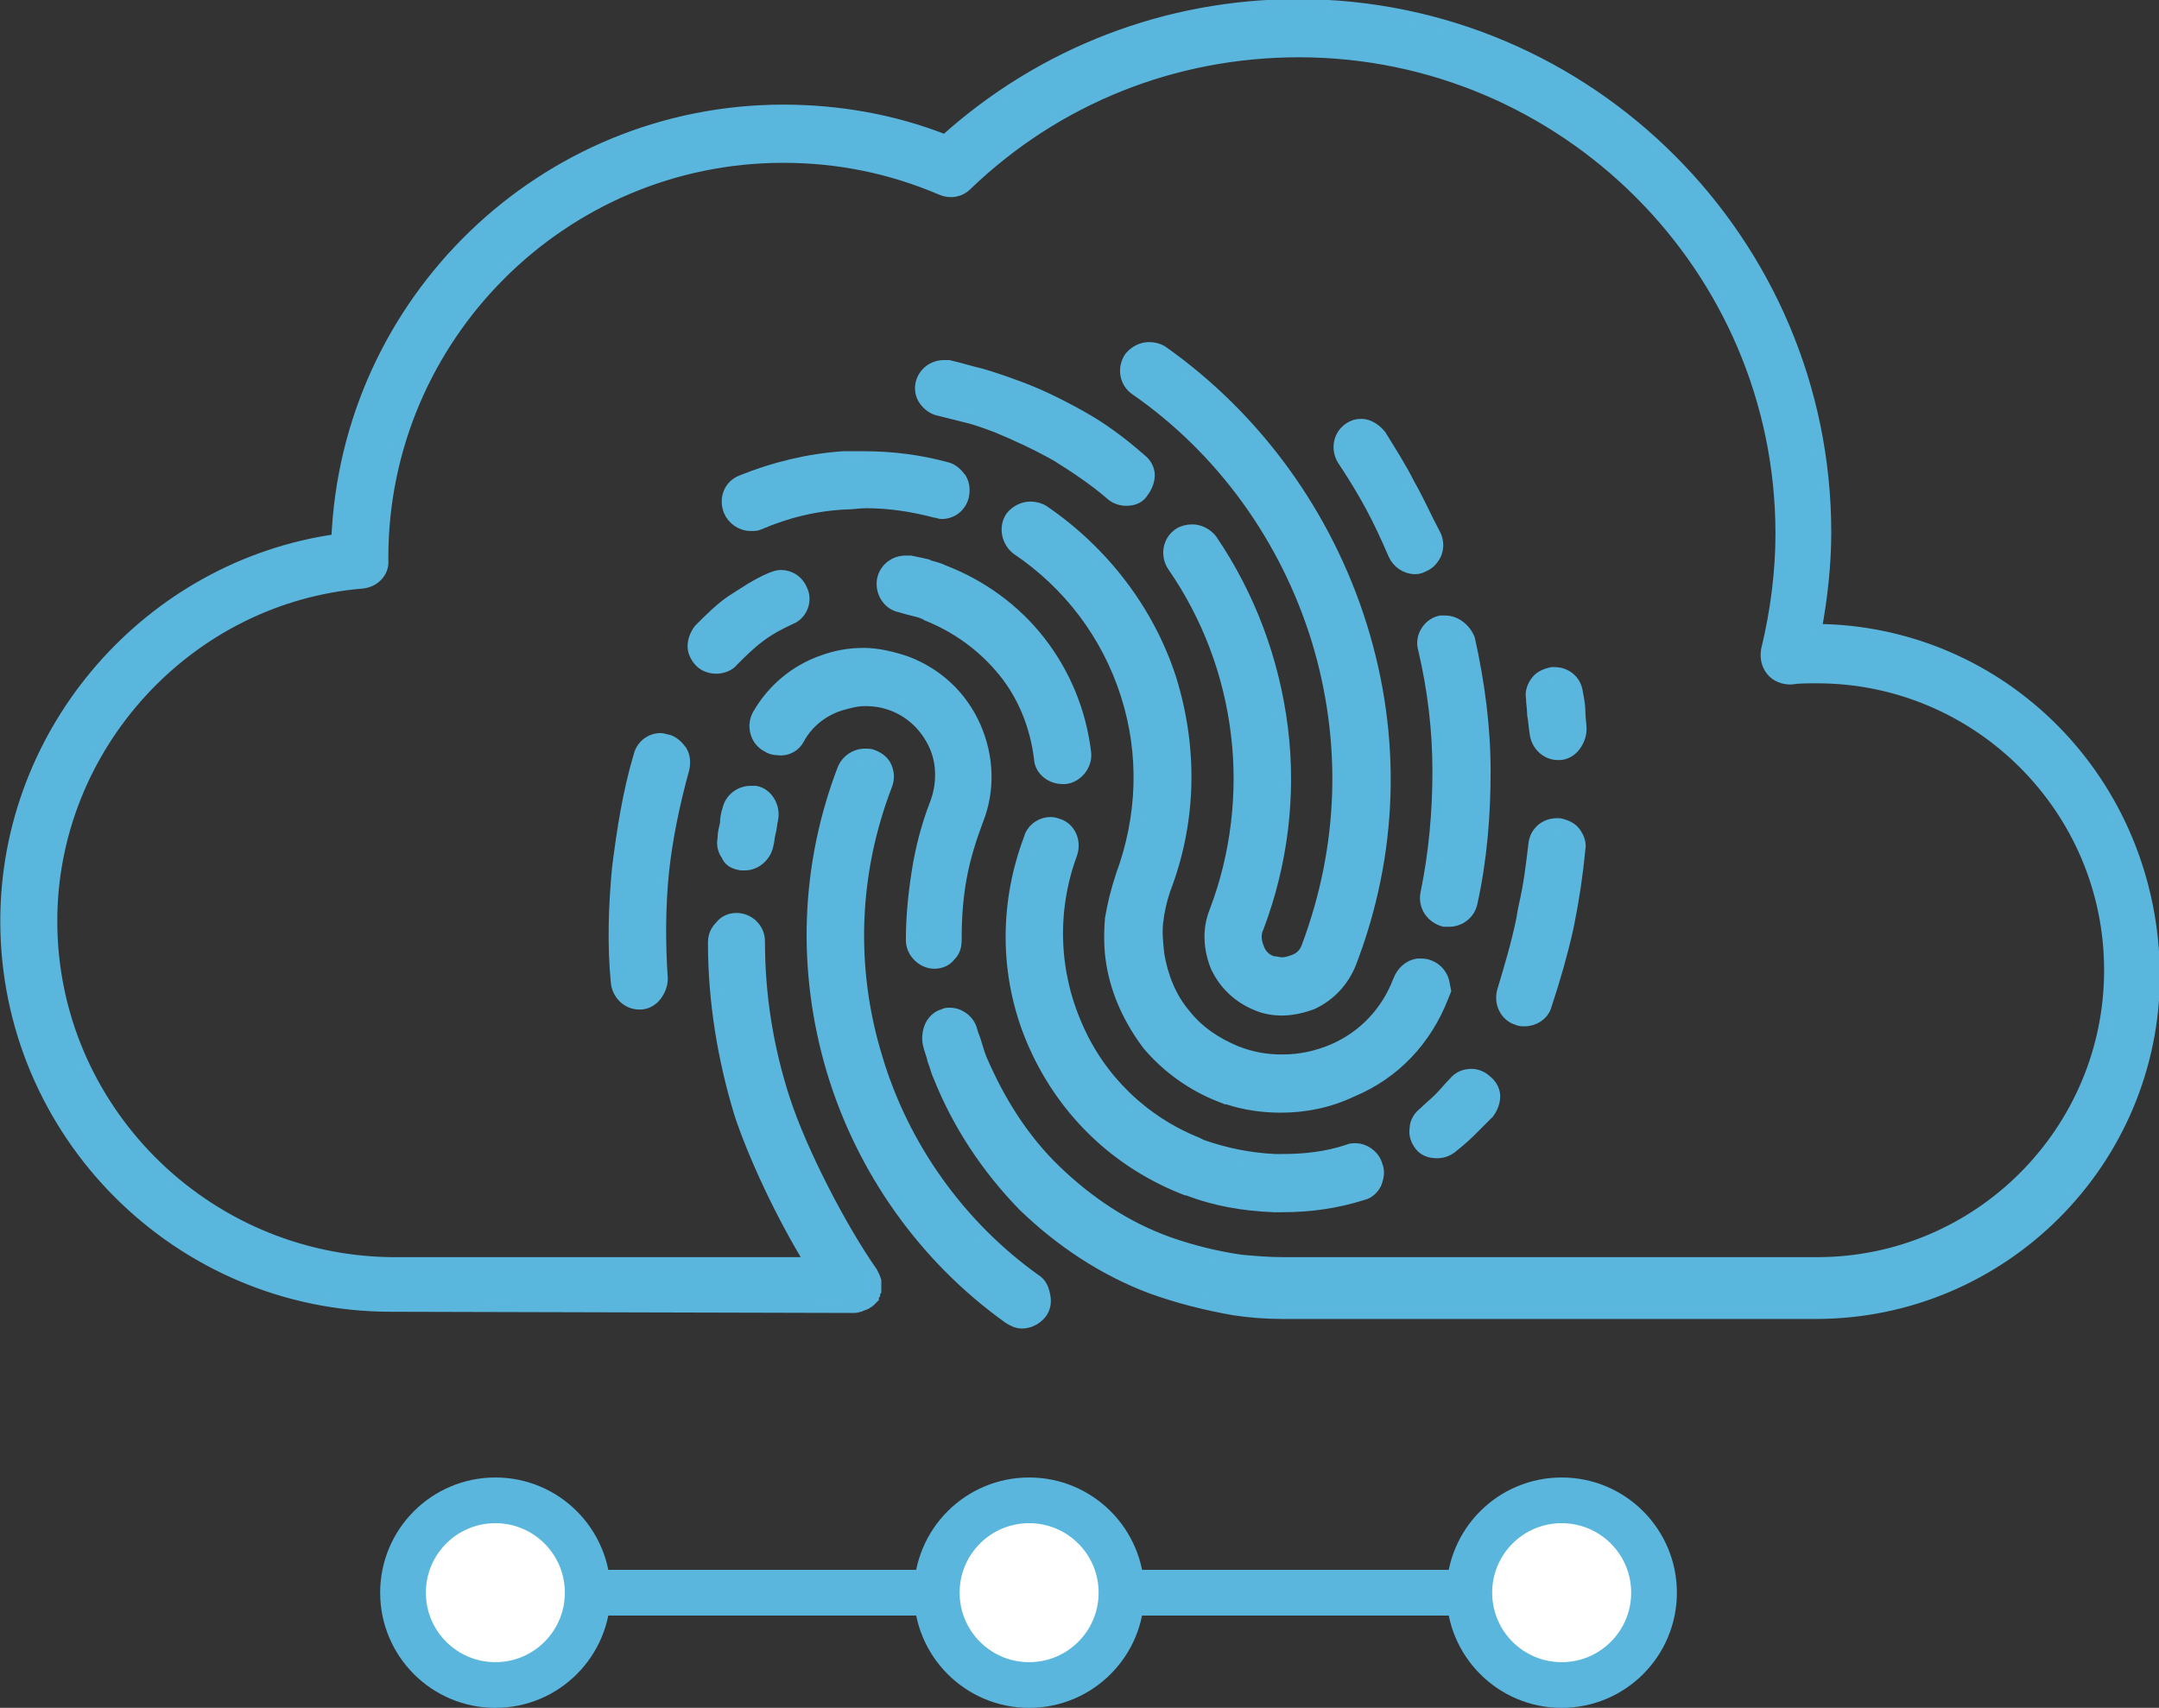 <?xml version="1.0" encoding="UTF-8"?> <svg xmlns="http://www.w3.org/2000/svg" xmlns:xlink="http://www.w3.org/1999/xlink" version="1.1" id="Layer_1" x="0px" y="0px" width="180px" height="142.4px" viewBox="0 0 180 142.4" style="enable-background:new 0 0 180 142.4;" xml:space="preserve"><rect x="0" y="0" width="180" height="142.4" fill="#333333" stroke="none"/> <style type="text/css"> .st0{fill:#59B7DE;stroke:#5AB6DD;stroke-width:0.953;stroke-miterlimit:10;} .st1{fill:none;stroke:#5AB6DD;stroke-width:3.811;stroke-linecap:round;stroke-linejoin:round;stroke-miterlimit:10;} .st2{fill:#FFFFFF;stroke:#5AB6DD;stroke-width:3.811;stroke-linecap:round;stroke-linejoin:round;stroke-miterlimit:10;} </style> <g> <g> <path class="st0" d="M120.5,51.8c-0.1,0-0.3,0-0.4,0c-1,0.2-1.7,1.3-1.4,2.3c0.8,3.4,1.2,6.8,1.2,10.2c0,3.4-0.3,6.8-1,10.2 c-0.2,1,0.4,2,1.5,2.3c0.1,0,0.3,0,0.4,0c0.9,0,1.7-0.6,1.9-1.5c0.8-3.6,1.1-7.3,1.1-11c0-3.7-0.5-7.4-1.3-11 C122.2,52.5,121.4,51.8,120.5,51.8z"></path> <path class="st0" d="M119.8,96.1c0.4,0,0.8-0.1,1.2-0.4c0.5-0.4,1.1-0.9,1.6-1.4c0.5-0.5,1-1,1.5-1.5c0.3-0.4,0.5-0.9,0.5-1.4 c0-0.5-0.3-1-0.7-1.3c-0.3-0.3-0.8-0.5-1.2-0.5c-0.6,0-1.1,0.2-1.5,0.7c-0.4,0.4-0.8,0.9-1.2,1.3c-0.4,0.4-0.9,0.8-1.3,1.2 c-0.4,0.3-0.7,0.8-0.7,1.3c-0.1,0.5,0.1,1,0.4,1.4C118.7,95.9,119.2,96.1,119.8,96.1z"></path> <path class="st0" d="M96.9,29.3c-0.3-0.2-0.7-0.3-1.1-0.3c-0.6,0-1.2,0.3-1.6,0.8c-0.6,0.9-0.4,2.1,0.5,2.7 c7.2,5,12.5,12.4,15.1,20.8c2.6,8.5,2.3,17.3-0.8,25.6c-0.2,0.6-0.6,1-1.2,1.2c-0.3,0.1-0.6,0.2-0.9,0.2c-0.3,0-0.5-0.1-0.8-0.1 c-0.6-0.2-1-0.6-1.2-1.2c-0.2-0.5-0.3-1.1,0-1.7c2-5.3,2.7-11,2-16.6c-0.7-5.6-2.7-11-5.9-15.7c-0.4-0.5-1-0.8-1.6-0.8 c-0.4,0-0.8,0.1-1.1,0.3c-0.9,0.6-1.1,1.8-0.5,2.7c2.9,4.2,4.7,9,5.3,14c0.6,4.9,0,10.1-1.8,14.8c-0.6,1.5-0.5,3.1,0.1,4.6 c0.7,1.5,1.9,2.6,3.4,3.2c0.7,0.3,1.4,0.4,2.1,0.4c0.8,0,1.7-0.2,2.5-0.5c1.5-0.7,2.6-1.9,3.2-3.4c3.5-9.1,3.8-18.8,0.9-28.1 C110.6,42.9,104.7,34.8,96.9,29.3z"></path> <path class="st0" d="M117.5,40.4c-0.7-1.4-1.6-2.8-2.4-4.1c-0.4-0.5-1-0.9-1.6-0.9c-0.4,0-0.7,0.1-1,0.3c-0.9,0.6-1.1,1.8-0.5,2.7 c0.8,1.2,1.6,2.5,2.3,3.8c0.7,1.3,1.3,2.6,1.9,4c0.3,0.7,1,1.2,1.8,1.2c0.3,0,0.5-0.1,0.7-0.2c0.5-0.2,0.8-0.6,1-1 c0.2-0.5,0.2-1,0-1.5C118.9,43.2,118.3,41.8,117.5,40.4z"></path> <path class="st0" d="M86.3,106.7c-6.3-4.5-11-11.1-13.2-18.5c-2.3-7.5-2-15.4,0.8-22.7c0.2-0.5,0.2-1,0-1.5 c-0.2-0.5-0.6-0.8-1.1-1c-0.2-0.1-0.4-0.1-0.7-0.1c-0.8,0-1.5,0.5-1.8,1.2c-3.1,8.1-3.4,16.8-0.9,25.2c2.5,8.3,7.7,15.6,14.7,20.6 c0.3,0.2,0.7,0.4,1.1,0.4c0.6,0,1.2-0.3,1.6-0.8c0.3-0.4,0.4-0.9,0.3-1.4C87,107.5,86.8,107,86.3,106.7z"></path> <path class="st0" d="M98.9,99.2l0.1,0c2.3,0.9,4.7,1.3,7.2,1.4c0.2,0,0.5,0,0.7,0c2.3,0,4.5-0.3,6.7-1c0.5-0.1,0.9-0.5,1.1-0.9 c0.2-0.5,0.3-1,0.1-1.5c-0.2-0.8-1-1.4-1.8-1.4c-0.2,0-0.4,0-0.6,0.1c-1.8,0.6-3.6,0.8-5.5,0.8c-0.2,0-0.4,0-0.6,0 c-2.1-0.1-4.1-0.5-6.1-1.2l-0.4-0.2c-4.5-1.8-8.1-5.3-10-9.7c-2-4.5-2.2-9.6-0.5-14.3c0.4-1,0-2.1-0.9-2.5 c-0.3-0.1-0.5-0.2-0.8-0.2c-0.7,0-1.4,0.4-1.7,1.1L85.8,70c-2.1,5.6-2,11.8,0.5,17.3C88.8,92.8,93.2,97,98.9,99.2z"></path> <path class="st0" d="M88.6,64.9c0.1,0,0.1,0,0.2,0c1-0.1,1.8-1.1,1.7-2.1c-0.4-3.4-1.7-6.6-3.8-9.3c-2.1-2.7-4.9-4.7-8-5.9 c-0.4-0.2-0.8-0.3-1.2-0.4l-0.2-0.1c-0.4-0.1-0.9-0.2-1.4-0.3c-0.1,0-0.3,0-0.4,0c-0.9,0-1.7,0.6-1.9,1.5c-0.2,1,0.4,2.1,1.5,2.3 c0.3,0.1,0.7,0.2,1.1,0.3l0.4,0.1l0.3,0.1c0.2,0.1,0.3,0.1,0.4,0.2c2.5,1,4.7,2.6,6.4,4.7c1.7,2.1,2.7,4.7,3,7.4 C86.8,64.2,87.6,64.9,88.6,64.9z"></path> <path class="st0" d="M120.3,83.1l0.2-0.5l-0.1-0.5c-0.1-0.9-0.9-1.7-1.9-1.7c-0.1,0-0.2,0-0.3,0c-0.7,0.1-1.3,0.6-1.6,1.4 c-1,2.6-2.9,4.6-5.4,5.7c-1.4,0.6-2.8,0.9-4.3,0.9c-1.3,0-2.5-0.2-3.8-0.7c-1.7-0.7-3.2-1.7-4.3-3.1c-1.2-1.4-1.9-3.2-2.2-5 c-0.1-0.9-0.2-1.8-0.1-2.7c0.1-0.9,0.3-1.8,0.6-2.7c2.2-5.7,2.3-11.8,0.5-17.6C95.8,51,92,46,87,42.6c-0.3-0.2-0.7-0.3-1.1-0.3 c-0.6,0-1.2,0.3-1.6,0.8c-0.6,0.9-0.3,2.1,0.5,2.7c4.3,2.9,7.5,7.1,9.1,12.1c1.6,5,1.4,10.2-0.4,15.1c-0.4,1.2-0.7,2.4-0.9,3.6 c-0.1,1.2-0.1,2.5,0.1,3.7c0.4,2.5,1.5,4.8,3,6.8c1.6,1.9,3.7,3.4,6,4.3l0.5,0.2l0,0l0.1,0c1.5,0.5,3,0.7,4.5,0.7 c2,0,4-0.4,5.9-1.3C116.3,89.5,118.9,86.7,120.3,83.1z"></path> <path class="st0" d="M70.3,38.1c-2.9,0.2-5.8,0.9-8.5,2c-1,0.4-1.4,1.5-1,2.5c0.3,0.7,1,1.2,1.8,1.2c0.3,0,0.5,0,0.7-0.1 c2.3-1,4.8-1.6,7.3-1.7c0.5,0,1-0.1,1.6-0.1c2,0,3.9,0.3,5.8,0.8c0.2,0,0.3,0.1,0.5,0.1c0.9,0,1.6-0.6,1.8-1.4 c0.1-0.5,0.1-1-0.2-1.5c-0.3-0.4-0.7-0.8-1.2-0.9c-2.2-0.6-4.5-0.9-6.9-0.9C71.5,38.1,70.9,38.1,70.3,38.1z"></path> <path class="st0" d="M128,61.1c0.1,1,0.9,1.8,1.9,1.8h0l0.1,0c0.5,0,1-0.3,1.3-0.7c0.3-0.4,0.5-0.9,0.5-1.4c0-0.4-0.1-0.9-0.1-1.5 c0-0.4-0.1-1-0.2-1.5c-0.1-1-0.9-1.7-1.9-1.7c-0.1,0-0.2,0-0.2,0c-0.5,0.1-1,0.3-1.3,0.7c-0.3,0.4-0.5,0.9-0.4,1.4 c0,0.4,0.1,0.9,0.1,1.4C127.9,60.1,127.9,60.5,128,61.1z"></path> <path class="st0" d="M127,76l-0.1,0.6c-0.4,2-1,4-1.6,6c-0.3,1,0.2,2.1,1.2,2.4c0.2,0.1,0.4,0.1,0.6,0.1c0.8,0,1.6-0.5,1.8-1.3 c0.7-2.1,1.3-4.2,1.8-6.4l0.1-0.5c0.4-2,0.7-4,0.9-6.1c0.1-0.5-0.1-1-0.4-1.4c-0.3-0.4-0.8-0.6-1.3-0.7c-0.1,0-0.1,0-0.2,0 c-1,0-1.8,0.7-1.9,1.7c-0.2,1.7-0.4,3.4-0.8,5.1L127,76z"></path> <path class="st0" d="M151.4,52.5c0.5-2.7,0.8-5.5,0.8-8.1c0-24.2-19.7-44-44-44c-10.9,0-21.3,4-29.4,11.3 c-4.3-1.7-8.9-2.5-13.5-2.5c-20,0-36.4,15.9-37.2,35.8C12.5,47.2,0.5,60.8,0.5,76.8c0,17.7,14.4,32.1,32.1,32.1l38.5,0.1 c0,0,0,0,0,0c0.2,0,0.4,0,0.5-0.1c0,0,0.1,0,0.1,0c0.2-0.1,0.3-0.1,0.5-0.2c0,0,0,0,0,0c0,0,0,0,0,0c0.1-0.1,0.2-0.1,0.3-0.2 c0,0,0,0,0.1-0.1c0.1-0.1,0.1-0.1,0.2-0.2c0,0,0-0.1,0-0.1c0-0.1,0.1-0.2,0.1-0.2c0,0,0-0.1,0-0.1c0-0.1,0.1-0.2,0.1-0.2 c0-0.1,0-0.1,0-0.2c0-0.1,0-0.1,0-0.2c0,0,0,0,0,0c0-0.1,0-0.2,0-0.3c0,0,0,0,0-0.1c-0.1-0.3-0.2-0.5-0.3-0.7 c-2.6-3.7-5.9-10.1-7.3-14.4c-1.4-4.3-2.1-8.7-2.1-13.2c0-1.1-0.9-1.9-1.9-1.9c-0.5,0-1,0.2-1.3,0.6c-0.4,0.4-0.6,0.8-0.6,1.4 c0,4.9,0.8,9.7,2.2,14.3c1.2,3.6,3.5,8.5,5.9,12.4l-35,0C17,105.1,4.3,92.4,4.3,76.8c0-14.6,11.4-27,25.9-28.2 c1-0.1,1.8-0.9,1.7-1.9c0-0.1,0-0.2,0-0.2c0-18.4,15-33.4,33.4-33.4c4.6,0,9,0.9,13.2,2.7c0.7,0.3,1.5,0.2,2.1-0.4 c7.5-7.2,17.3-11.1,27.7-11.1c22.1,0,40.2,18,40.2,40.2c0,3.1-0.4,6.4-1.2,9.7c-0.1,0.6,0,1.2,0.4,1.7c0.4,0.5,1,0.7,1.6,0.7 c0.6-0.1,1.4-0.1,2.2-0.1c13.4,0,24.4,10.9,24.4,24.4c0,13.4-10.9,24.4-24.4,24.4l-43.8,0h0l-0.2,0h-0.5c-1.2,0-2.4-0.1-3.5-0.2 c-2.1-0.3-4.1-0.8-6.1-1.5c-3.6-1.3-6.7-3.4-9.4-6c-2.7-2.6-4.7-5.8-6.2-9.3c-0.2-0.5-0.3-0.9-0.4-1.2c-0.1-0.4-0.3-0.8-0.4-1.2 c-0.2-0.8-1-1.4-1.8-1.4c-0.2,0-0.4,0-0.5,0.1c-0.5,0.1-0.9,0.5-1.1,0.9c-0.2,0.4-0.3,1-0.2,1.5c0.1,0.5,0.3,0.9,0.4,1.4 c0.2,0.5,0.3,1,0.5,1.4c1.6,4,4,7.6,7,10.7c3.1,3,6.7,5.4,10.7,6.9c2.2,0.8,4.6,1.4,6.9,1.8c1.3,0.2,2.7,0.3,4,0.3h0.5l0.2,0 l43.8,0c15.5,0,28.2-12.6,28.2-28.2C179.5,65.2,166.9,52.6,151.4,52.5z"></path> <path class="st0" d="M57,64.1c0.1-0.5,0.1-1-0.2-1.5c-0.3-0.4-0.7-0.8-1.2-0.9c-0.2,0-0.3-0.1-0.5-0.1c-0.9,0-1.6,0.6-1.8,1.4 c-0.9,3-1.4,6.2-1.8,9.4c-0.3,3.2-0.4,6.4-0.1,9.5c0.1,1,0.9,1.8,1.9,1.8h0l0.1,0c0.5,0,1-0.3,1.3-0.7c0.3-0.4,0.5-0.9,0.5-1.4 c-0.2-2.9-0.2-5.9,0.1-8.9C55.6,69.9,56.2,67,57,64.1z"></path> <path class="st0" d="M84.5,32.1c-0.8-0.3-1.7-0.6-2.7-0.9c-0.9-0.2-1.8-0.5-2.7-0.7c-0.1,0-0.3,0-0.4,0c-0.9,0-1.7,0.6-1.9,1.5 c-0.1,0.5,0,1,0.3,1.4c0.3,0.4,0.7,0.7,1.2,0.8c0.8,0.2,1.6,0.4,2.4,0.6c0.8,0.2,1.6,0.5,2.4,0.8c1.7,0.7,3.4,1.5,5,2.4 c1.6,1,3.1,2,4.5,3.2c0.3,0.3,0.8,0.5,1.3,0.5c0.6,0,1.1-0.2,1.4-0.7c0.3-0.4,0.5-0.9,0.5-1.4c0-0.5-0.3-1-0.7-1.3 c-1.6-1.4-3.2-2.6-5-3.6C88.3,33.7,86.5,32.8,84.5,32.1z"></path> <path class="st0" d="M66.6,61.6c0.7-1.3,1.9-2.3,3.4-2.8c0.7-0.2,1.4-0.4,2.1-0.4c0.8,0,1.5,0.1,2.3,0.4c1.6,0.6,2.8,1.8,3.5,3.3 c0.7,1.5,0.7,3.3,0.1,4.9c-0.7,1.8-1.2,3.7-1.5,5.6c-0.3,1.9-0.5,3.8-0.5,5.8c0,1,0.9,1.9,1.9,1.9h0c0.5,0,1-0.2,1.3-0.6 c0.4-0.4,0.5-0.8,0.5-1.4c0-1.7,0.1-3.3,0.4-5c0.3-1.7,0.8-3.3,1.4-4.9c1-2.5,0.9-5.3-0.2-7.8c-1.1-2.5-3.1-4.4-5.7-5.4 c-1.2-0.4-2.4-0.7-3.6-0.7c-1.2,0-2.3,0.2-3.4,0.6c-2.3,0.8-4.2,2.4-5.4,4.5c-0.5,0.9-0.2,2.1,0.7,2.6c0.3,0.2,0.6,0.3,1,0.3 C65.6,62.6,66.3,62.2,66.6,61.6z"></path> <path class="st0" d="M58.3,52.5c-0.3,0.4-0.5,0.9-0.5,1.4c0,0.5,0.3,1,0.6,1.3c0.3,0.3,0.8,0.5,1.3,0.5c0.5,0,1.1-0.2,1.4-0.6 c0.7-0.7,1.4-1.4,2.2-2c0.8-0.6,1.7-1.1,2.6-1.5c1-0.4,1.4-1.6,0.9-2.5c-0.3-0.7-1-1.1-1.7-1.1c-0.3,0-0.5,0.1-0.8,0.2 c-1.2,0.5-2.2,1.2-3.3,1.9C60.1,50.7,59.2,51.6,58.3,52.5z"></path> <path class="st0" d="M61.8,72.1c0.1,0,0.2,0,0.3,0c0.9,0,1.7-0.7,1.9-1.6c0.1-0.4,0.1-0.7,0.2-1.1c0.1-0.3,0.1-0.7,0.2-1.1 c0.2-1-0.4-2.1-1.4-2.3c-0.1,0-0.3,0-0.4,0c-0.9,0-1.7,0.6-1.9,1.5c-0.1,0.3-0.2,0.7-0.2,1.2c-0.1,0.4-0.2,0.8-0.2,1.2 c-0.1,0.5,0,1,0.3,1.4C60.8,71.8,61.2,72,61.8,72.1z"></path> </g> <line class="st1" x1="47.9" y1="132.8" x2="123.1" y2="132.8"></line> <g> <circle class="st2" cx="85.8" cy="132.8" r="7.7"></circle> </g> <g> <circle class="st2" cx="130.2" cy="132.8" r="7.7"></circle> </g> <g> <circle class="st2" cx="41.3" cy="132.8" r="7.7"></circle> </g> </g> </svg> 
